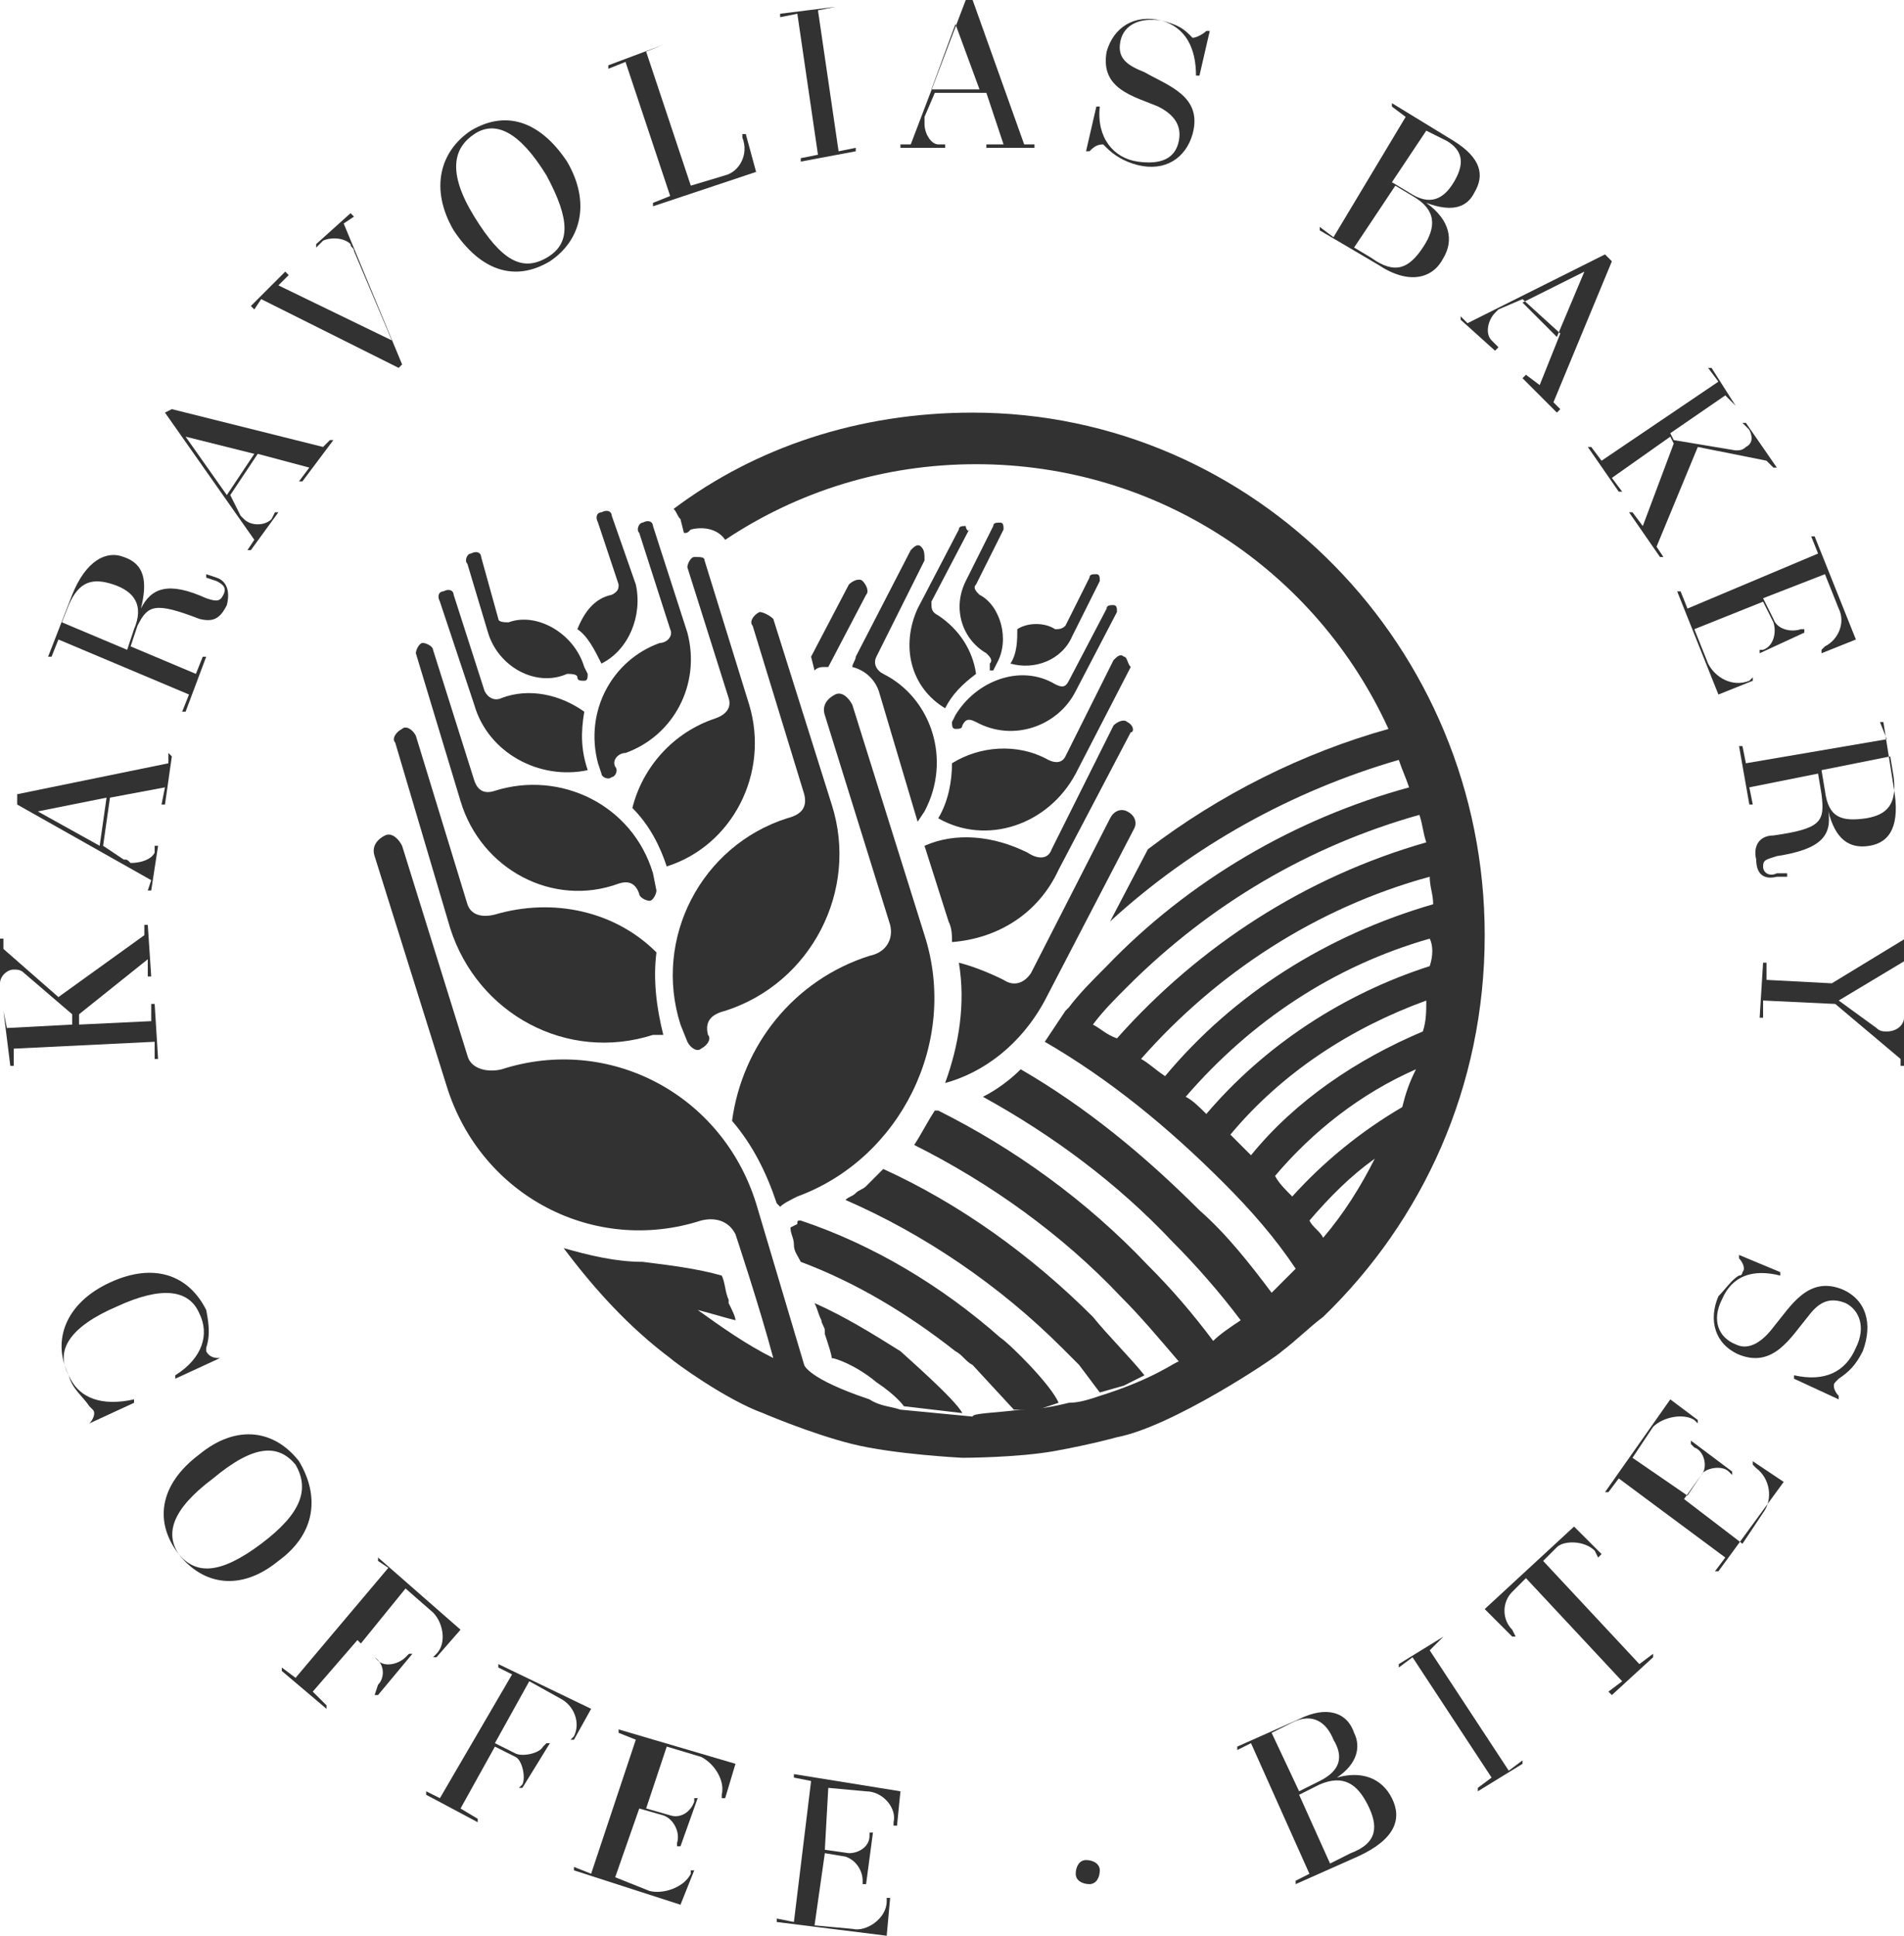 <?xml version="1.0" encoding="utf-8"?>
<!-- Generator: Adobe Illustrator 16.0.0, SVG Export Plug-In . SVG Version: 6.00 Build 0)  -->
<!DOCTYPE svg PUBLIC "-//W3C//DTD SVG 1.1//EN" "http://www.w3.org/Graphics/SVG/1.1/DTD/svg11.dtd">
<svg version="1.1" id="Layer_1" xmlns="http://www.w3.org/2000/svg" xmlns:xlink="http://www.w3.org/1999/xlink" x="0px" y="0px"
	 width="55.4px" height="56.3px" viewBox="0 0 55.4 56.3" enable-background="new 0 0 55.4 56.3" xml:space="preserve">
<g>
	<g>
		<g>
			<path fill="#323232" d="M25.2,34.5C25.1,34.6,25,34.6,24.9,34.701c-0.1,0.1-0.2,0.1-0.3,0.199c2.3,1,4.5,2.5,6.3,4.301
				c0.2,0.199,0.3,0.299,0.5,0.5L32,40.5l0.7-0.199L33.3,40c-0.4-0.5-1.1-1.199-1.5-1.699C30,36.5,27.9,35,25.7,34
				C25.5,34.201,25.4,34.3,25.2,34.5L25.2,34.5z"/>
			<path fill="#323232" d="M26.9,27.2l-2.1-6.7c-0.1-0.2-0.3-0.4-0.5-0.3c-0.2,0.1-0.4,0.3-0.3,0.6l1.9,6.1c0.1,0.4-0.1,0.8-0.6,0.9
				c-2.2,0.7-3.7,2.6-4,4.8c0.6,0.7,1,1.5,1.3,2.399c0,0,0,0,0.1,0.101c0.1-0.101,0.3-0.2,0.5-0.3C26.2,33.701,27.9,30.3,26.9,27.2z
				"/>
			<path fill="#323232" d="M29.2,15.4c0-0.1,0-0.2-0.1-0.2s-0.2,0-0.2,0.1l-0.8,1.6c-0.4,0.8-0.1,1.7,0.6,2.1
				c0.1,0.1,0.2,0.2,0.1,0.3c0,0.1,0,0.1,0,0.2c0.1,0,0.1,0,0.1,0l0.1-0.2c0.4-0.7,0.1-1.7-0.5-2c-0.1-0.1-0.2-0.2-0.1-0.3
				L29.2,15.4z"/>
			<path fill="#323232" d="M32.7,19.1c-0.1-0.1-0.2,0-0.3,0.1L31,22c-0.1,0.2-0.3,0.2-0.5,0.1c-0.9-0.5-2-0.4-2.8,0.1
				c0,0.5-0.1,1.1-0.4,1.6l0,0l0,0c1.4,0.8,3.2,0.2,4-1.3l1.6-3.1C32.8,19.3,32.8,19.1,32.7,19.1z"/>
			<path fill="#323232" d="M19.5,18.3c0.1,0.2-0.1,0.4-0.3,0.4c-1.4,0.5-2.2,2-1.8,3.5l0.1,0.3c0,0.1,0.2,0.2,0.3,0.1
				c0.1,0,0.2-0.2,0.1-0.3c-0.1-0.2,0.1-0.4,0.3-0.4c1.4-0.5,2.2-2,1.8-3.5l-1-3.1c0-0.1-0.1-0.2-0.3-0.1c-0.1,0-0.2,0.2-0.1,0.3
				L19.5,18.3z"/>
			<path fill="#323232" d="M32.8,21c-0.1-0.1-0.3,0-0.4,0.1l-1.8,3.6c-0.1,0.3-0.4,0.3-0.7,0.1c-1-0.5-2.1-0.6-3-0.2l0.7,2.2
				c0.1,0.2,0.1,0.4,0.1,0.6c1.3-0.1,2.5-0.8,3.1-2.1l2.1-4C33,21.3,33,21.1,32.8,21z"/>
			<path fill="#323232" d="M28.1,15.3c-0.1,0-0.2,0-0.2,0.1l-1.2,2.3c-0.5,1.1-0.2,2.3,0.8,2.9c0.2-0.4,0.5-0.7,0.9-1
				c-0.1-0.7-0.5-1.3-1.1-1.7c-0.2-0.1-0.2-0.2-0.2-0.4l1.1-2.1C28.2,15.5,28.1,15.4,28.1,15.3z"/>
			<path fill="#323232" d="M31.2,18.5l0.8-1.6c0-0.1,0-0.2-0.1-0.2s-0.2,0-0.2,0.1L31,18.2c-0.1,0.1-0.2,0.1-0.3,0.1
				c-0.3-0.2-0.8-0.2-1.1,0c0,0.3,0,0.7-0.2,1C30.1,19.5,30.9,19.2,31.2,18.5z"/>
			<path fill="#323232" d="M27.8,20.8L27.7,21c0,0.1,0,0.2,0.1,0.2c0.1,0,0.2,0,0.2-0.1c0.1-0.2,0.2-0.2,0.4-0.1
				c1.1,0.6,2.4,0.1,2.9-0.9l1.2-2.3c0-0.1,0-0.2-0.1-0.2s-0.2,0-0.2,0.1l-1.1,2.1C31,20,30.9,20,30.7,19.9
				C29.7,19.3,28.4,19.8,27.8,20.8z"/>
			<path fill="#323232" d="M30.4,29.1l2.6-5c0.1-0.2,0-0.4-0.2-0.5c-0.2-0.1-0.4,0-0.5,0.2L30,28.3c-0.2,0.3-0.5,0.401-0.8,0.2
				c-0.4-0.2-0.9-0.4-1.3-0.5c0.2,1.201,0,2.4-0.4,3.5C28.6,31.201,29.7,30.4,30.4,29.1z"/>
			<path fill="#323232" d="M25.1,16.9c-0.1-0.1-0.3,0-0.4,0.1l-1.1,2.1l0.1,0.4c0.1-0.1,0.2-0.1,0.3-0.1h0.1l1.1-2.1
				C25.3,17.2,25.2,17,25.1,16.9z"/>
			<path fill="#323232" d="M13.8,20.5c0.4,1.4,1.9,2.2,3.3,1.9c-0.2-0.6-0.2-1.1-0.1-1.7c-0.7-0.5-1.6-0.7-2.4-0.4
				c-0.2,0.1-0.4,0-0.5-0.2l-0.9-2.8c0-0.1-0.1-0.2-0.3-0.1c-0.1,0-0.2,0.1-0.1,0.3L13.8,20.5z"/>
			<path fill="#323232" d="M26.8,15.9c-0.1-0.1-0.2,0-0.3,0.1l-1.6,3.1c0,0.1-0.1,0.2-0.1,0.3c0.4,0.1,0.7,0.4,0.8,0.8l1.1,3.7l0,0
				l0.2-0.3c0.8-1.5,0.2-3.3-1.2-4c-0.2-0.1-0.3-0.3-0.2-0.5l1.4-2.8C26.9,16.1,26.9,16,26.8,15.9z"/>
			<path fill="#323232" d="M13.4,23.3c0.6,2,2.7,3.1,4.6,2.4c0.3-0.1,0.5,0,0.6,0.3c0,0.1,0.2,0.2,0.3,0.2s0.2-0.2,0.2-0.3L19,25.4
				c-0.6-2-2.7-3-4.6-2.4c-0.3,0.1-0.5,0-0.6-0.3l-1.2-3.8c0-0.1-0.2-0.2-0.3-0.2c-0.1,0-0.2,0.2-0.2,0.3L13.4,23.3z"/>
			<path fill="#323232" d="M30.8,40.8L30.8,40.8c-0.2-0.5-1.4-1.7-1.7-1.9c-1.7-1.5-3.7-2.699-5.8-3.4l0,0c-0.1,0-0.1,0-0.1,0.101
				L23,35.701c0,0.199,0.1,0.299,0.1,0.5l0,0c0,0.199,0.1,0.299,0.2,0.5c1.6,0.6,3.1,1.5,4.5,2.6c0.2,0.1,0.3,0.3,0.5,0.4L29.5,41
				l0,0h0.7L30.8,40.8z"/>
			<path fill="#323232" d="M26.2,41L26.2,41c-0.3-0.1-0.6-0.1-0.9-0.299c-1.8-0.601-1.9-1-1.9-1L22,35C21,31.8,17.7,30.1,14.6,31.1
				c-0.4,0.101-0.9,0-1-0.399L11.7,24.6c-0.1-0.2-0.3-0.4-0.5-0.3c-0.2,0.1-0.4,0.3-0.3,0.6l2.1,6.7c1,3.2,4.3,4.899,7.4,3.899
				c0.4-0.1,0.8,0,1,0.4c0,0,0.7,2.1,1.1,3.6C21.7,39.1,21,38.6,20.3,38.1c0.4,0.101,0.7,0.2,1.1,0.3c0-0.1-0.1-0.3-0.2-0.5l0,0
				v-0.1c-0.1-0.2-0.1-0.5-0.2-0.7c-0.7-0.2-1.5-0.3-2.3-0.399l0,0c-0.8,0-1.6-0.201-2.3-0.4c0.9,1.199,1.9,2.3,3.1,3.199
				c0.1,0.101,1.6,1.201,2.7,1.601c0,0,1.4,0.601,2.6,0.899C26,42.3,28,42.4,28,42.4s1.6,0,2.7-0.199c1.1-0.201,1.8-0.4,1.8-0.4
				c1.6-0.301,4.6-2.301,4.8-2.5c0.4-0.301,0.8-0.7,1.2-1c2.9-2.801,4.7-6.7,4.7-11.1c0-8.4-6.7-15.2-14.9-15.2
				c-3.3,0-6.3,1-8.7,2.8c0.1,0.1,0.1,0.2,0.2,0.3l0.1,0.4c0.1,0,0.1,0,0.2-0.1c0.4-0.1,0.8,0,1,0.3c2.1-1.4,4.6-2.2,7.3-2.2
				c5.3,0,9.9,3.1,12,7.7c-2.5,0.7-4.9,1.9-7,3.5l-1.1,2.1c2.4-2.2,5.3-3.8,8.4-4.7c0.1,0.3,0.2,0.5,0.3,0.8
				c-3.3,0.9-6.4,2.7-8.8,5.2c-0.4,0.4-0.8,0.8-1.1,1.2l0,0L31,29.4c-0.2,0.301-0.4,0.6-0.6,0.9c1.9,1.1,3.6,2.5,5.2,4.1
				c0.8,0.801,1.5,1.6,2.1,2.5c-0.2,0.2-0.5,0.5-0.7,0.7c-0.6-0.8-1.3-1.7-2.1-2.399c-1.6-1.601-3.3-3-5.2-4.101
				c-0.3,0.3-0.7,0.601-1.1,0.8c2,1.1,3.9,2.5,5.5,4.2c0.7,0.7,1.4,1.5,2,2.3c-0.3,0.2-0.6,0.4-0.8,0.6
				c-0.6-0.799-1.2-1.5-1.9-2.199c-1.8-1.9-3.9-3.4-6.1-4.5h-0.1c-0.2,0.3-0.4,0.699-0.6,1c2.2,1.1,4.3,2.6,6,4.4
				c0.6,0.6,1.1,1.199,1.7,1.899c-0.1,0-0.7,0.5-2.3,1c-0.3,0.101-0.6,0.2-0.9,0.2l0,0l0,0C30.7,40.9,30.2,41,29.7,41l0,0l0,0
				c-0.8,0.101-1.4,0.101-1.4,0.201 M28,41.1c-0.2-0.399-1.7-1.7-1.8-1.8c-0.8-0.5-1.6-1-2.5-1.4c0.1,0.2,0.1,0.301,0.2,0.5
				c0,0.1,0.1,0.2,0.1,0.301c0,0.1,0,0.1,0,0.1c0.1,0.3,0.2,0.6,0.2,0.699c0.1,0,0.7,0.201,1.3,0.701c0.6,0.399,0.8,0.699,0.8,0.699
				 M31.8,29.8c0.3-0.4,0.6-0.7,1-1.1c2.4-2.401,5.3-4.101,8.5-5c0.1,0.3,0.1,0.5,0.2,0.8c-3.5,1-6.6,3-9,5.701
				C32.2,30.1,32,29.9,31.8,29.8z M33.2,30.8c2.2-2.5,5.1-4.4,8.4-5.3c0,0.3,0.1,0.5,0.1,0.8c-3.1,0.9-5.8,2.6-7.8,5
				C33.6,31.1,33.4,30.9,33.2,30.8z M38.5,36c-0.1-0.199-0.3-0.299-0.4-0.5c0.6-0.699,1.2-1.299,1.9-1.799
				C39.6,34.5,39.1,35.3,38.5,36z M40.8,32.201c-1.2,0.699-2.3,1.6-3.2,2.6c-0.2-0.2-0.4-0.4-0.5-0.6c1.1-1.301,2.5-2.4,4.1-3.101
				C41,31.5,40.9,31.8,40.8,32.201z M41.4,30c-1.9,0.801-3.7,2-5,3.601C36.2,33.4,36,33.201,35.8,33c1.5-1.799,3.5-3.1,5.7-3.899
				C41.5,29.4,41.5,29.701,41.4,30z M41.6,28.1c-2.5,0.8-4.8,2.3-6.5,4.3c-0.2-0.199-0.4-0.4-0.6-0.5c1.9-2.199,4.3-3.8,7.1-4.6l0,0
				C41.7,27.5,41.7,27.8,41.6,28.1z"/>
			<path fill="#323232" d="M13.1,27c0.8,2.5,3.4,3.9,5.9,3.1c0.1,0,0.2,0,0.3,0l0,0c-0.2-0.8-0.3-1.6-0.2-2.4
				c-1.2-1.2-3-1.6-4.7-1.1c-0.4,0.1-0.7,0-0.8-0.3l-1.5-4.9c-0.1-0.2-0.3-0.3-0.4-0.2c-0.2,0.1-0.3,0.3-0.2,0.4L13.1,27z"/>
			<path fill="#323232" d="M14.2,18.4c0.3,1,1.4,1.6,2.3,1.2c0.1,0,0.3,0,0.3,0.1c0,0.1,0.1,0.1,0.2,0.1s0.1-0.1,0.1-0.2L17,19.4
				c-0.3-1-1.4-1.6-2.2-1.3c-0.1,0-0.3,0-0.3-0.1L14,16.2c0-0.1-0.1-0.2-0.3-0.1c-0.1,0-0.2,0.2-0.1,0.3L14.2,18.4z"/>
			<path fill="#323232" d="M20.2,16.2c-0.1,0-0.2,0.2-0.2,0.3l1.2,3.8c0.1,0.3-0.1,0.5-0.4,0.6c-1.2,0.4-2.1,1.4-2.4,2.6
				c0.5,0.5,0.8,1.1,1,1.7l0,0l0,0c1.9-0.6,3-2.7,2.4-4.7l-1.3-4.2C20.5,16.2,20.4,16.2,20.2,16.2z"/>
			<path fill="#323232" d="M22.1,17.8c-0.2,0.1-0.3,0.3-0.2,0.4l1.5,4.9c0.1,0.4-0.1,0.6-0.5,0.7c-2.5,0.8-3.9,3.5-3.1,6l0.2,0.5
				c0.1,0.199,0.3,0.3,0.4,0.199c0.2-0.1,0.3-0.299,0.2-0.399c-0.1-0.399,0.1-0.601,0.5-0.7c2.5-0.8,3.9-3.5,3.1-6L22.5,18
				C22.4,17.9,22.2,17.8,22.1,17.8z"/>
			<path fill="#323232" d="M17.5,19.3c0.8-0.4,1.2-1.4,1-2.3l-0.7-2c0-0.1-0.1-0.2-0.3-0.1c-0.1,0-0.2,0.1-0.1,0.3L18,17
				c0,0.1,0,0.2-0.2,0.3c-0.5,0.1-0.8,0.5-1,1C17.1,18.5,17.3,18.9,17.5,19.3z"/>
		</g>
		<g>
			<g>
				<path fill="#323232" d="M0.1,29.4L0.1,29.4l0.1,0.5l1.9-0.1V29.5l-1.4-1.2c-0.1-0.1-0.2-0.1-0.3-0.1c-0.2,0-0.4,0.2-0.4,0.4v0.3
					h-0.1L0,27.3h0.1v0.3L1.7,29L4.2,27.2v-0.3h0.1l0.1,1.5H4.3v-0.5l-2,1.6V29.8l2.1-0.1v-0.5h0.1l0.1,1.6H4.5v-0.5L0.4,30.5V31
					H0.3L0.1,29.4z"/>
				<path fill="#323232" d="M0.5,23.1l4.4-0.9v-0.3L5,22l-0.2,1.4H4.7l0.1-0.5l-1.6,0.3L3,24.6L3.6,25c0.1,0,0.1,0,0.2,0.1
					c0.3,0,0.6-0.1,0.7-0.3v-0.2h0.1l-0.2,1.3H4.3l0.1-0.3l-3.9-2.2V23.1z M2.9,24.6l0.2-1.4l-2,0.4L2.9,24.6z"/>
				<path fill="#323232" d="M2.1,17.3c0.4-1,1-1.3,1.5-1.1c0.6,0.2,0.7,0.7,0.5,1.5c0.3-0.6,0.8-0.8,1.9-0.3
					c0.3,0.1,0.4,0.1,0.5-0.1c0.1-0.2,0-0.3-0.2-0.4L6,16.8v-0.1l0.3,0.1c0.3,0.1,0.4,0.4,0.3,0.8C6.4,18,6.2,18.1,5.8,18
					c-1.3-0.5-1.5-0.4-1.8,0.2l-0.2,0.6l1.9,0.8l0.2-0.5H6l-0.6,1.6H5.3l0.2-0.5l-3.8-1.6l-0.2,0.5H1.4L2.1,17.3z M3.7,18.9l0.2-0.6
					c0.3-0.7,0-1.1-0.6-1.3c-0.6-0.2-1-0.1-1.3,0.6l-0.2,0.5L3.7,18.9z"/>
				<path fill="#323232" d="M5,11.9L9.4,13l0.2-0.2h0.1L8.8,14H8.7L9,13.6l-1.5-0.4l-0.8,1.2L7,15l0.1,0.1c0.2,0.2,0.6,0.2,0.8,0
					L8,14.9h0.1L7.3,16H7.2l0.2-0.3L4.8,12L5,11.9z M6.6,14.4l0.8-1.2l-2-0.5L6.6,14.4z"/>
				<path fill="#323232" d="M11.6,10.7l-4-2L7.4,9L7.3,8.9l1-1L8.4,8L8.1,8.3l3.3,1.6l-1.1-2.6c0-0.1-0.1-0.1-0.1-0.2
					C10,6.9,9.6,6.9,9.4,7L9.2,7.2V7.1l1-0.9l0.1,0.1L10,6.5l1.7,4.1L11.6,10.7z"/>
				<path fill="#323232" d="M16.5,4.7C17.2,5.9,16.9,7,16,7.6c-1,0.6-2,0.3-2.8-0.9c-0.7-1.2-0.4-2.3,0.5-2.9
					C14.7,3.2,15.7,3.5,16.5,4.7z M13.8,6.3c0.8,1.3,1.4,1.6,2.1,1.2c0.7-0.4,0.7-1.1,0-2.4c-0.8-1.3-1.5-1.6-2.1-1.2
					C13.2,4.3,13,5,13.8,6.3z"/>
				<path fill="#323232" d="M19.3,1.3L19.3,1.3l-0.5,0.2l1.3,3.9l1-0.3C21.5,5,21.8,4.5,21.6,4V3.9h0.1L22,5l-3,1V5.9l0.5-0.2
					l-1.3-3.9L17.7,2V1.9L19.3,1.3z"/>
				<path fill="#323232" d="M24.3,0.2L24.3,0.2l-0.5,0.1l0.6,4.1l0.5-0.1v0.1l-1.6,0.3V4.6l0.5-0.1l-0.6-4.1l-0.5,0.1V0.4L24.3,0.2z
					"/>
				<path fill="#323232" d="M28.3,0l1.5,4.2h0.3v0.1h-1.4V4.2h0.5l-0.5-1.5h-1.5l-0.3,0.7c0,0.1,0,0.1,0,0.2c0,0.3,0.2,0.6,0.4,0.6
					h0.2v0.1h-1.3V4.2h0.3L28.1,0H28.3z M27.1,2.6h1.4l-0.7-1.9L27.1,2.6z"/>
				<path fill="#323232" d="M34.6,1l0.1,0.1c0.1,0,0.3-0.1,0.4-0.2h0.1l-0.3,1.3h-0.1c0-0.8-0.3-1.4-1-1.6c-0.6-0.1-1.1,0.1-1.2,0.6
					s0.2,0.7,0.7,0.9C34,2.5,35,2.8,34.7,3.9c-0.2,0.7-0.8,1.1-1.6,0.9c-0.4-0.1-0.7-0.3-0.9-0.5l-0.1-0.1c-0.2,0-0.3,0.1-0.4,0.2
					h-0.1l0.3-1.3H32c-0.1,0.9,0.4,1.5,1.1,1.6c0.7,0.1,1.1-0.1,1.2-0.6c0.1-0.5-0.2-0.8-0.6-1C33,2.8,32,2.6,32.2,1.5
					c0.2-0.7,0.8-1.1,1.6-0.9C34.2,0.7,34.4,0.8,34.6,1z"/>
				<path fill="#323232" d="M42.3,4.1c0.8,0.5,0.9,1,0.6,1.5c-0.2,0.4-0.6,0.6-1.4,0.3C42.2,6.4,42.3,7,42,7.5
					c-0.3,0.6-1,0.8-1.9,0.2l-1.7-1V6.6l0.4,0.3l2.1-3.5l-0.4-0.3V3L42.3,4.1z M39.4,7.2l0.5,0.3C40.6,8,41,7.8,41.4,7.2
					c0.4-0.6,0.4-1.1-0.3-1.5l-0.5-0.3L39.4,7.2z M40.5,5.3L41,5.6c0.6,0.4,1,0.2,1.3-0.3c0.3-0.5,0.3-0.9-0.2-1.2l-0.6-0.3
					L40.5,5.3z"/>
				<path fill="#323232" d="M46.9,7.6l-1.7,4.1l0.2,0.2L45.3,12l-1-1l0.1-0.1l0.4,0.3l0.6-1.5l-1.1-1L43.6,9l-0.1,0.1
					c-0.2,0.2-0.3,0.6-0.1,0.8l0.2,0.2l-0.1,0.1l-1-0.9V9.2l0.2,0.2l4-2L46.9,7.6z M44.3,8.8l1,1l0.8-1.9L44.3,8.8z"/>
				<path fill="#323232" d="M50.5,11.8L50.5,11.8l-0.3-0.3l-1.6,1.1l0.1,0.2l1.8,0.3c0.1,0,0.2,0,0.3-0.1c0.2-0.1,0.2-0.3,0.1-0.5
					l-0.2-0.2h0.1l0.9,1.3h-0.1l-0.2-0.2l-2-0.4l-1.2,2.9l0.2,0.3h-0.1l-0.9-1.3h0.1l0.3,0.4l0.9-2.4l-0.1-0.2l-1.7,1.2l0.3,0.4
					h-0.1L46.2,13h0.1l0.3,0.4l3.4-2.3l-0.3-0.4h0.1L50.5,11.8z"/>
				<path fill="#323232" d="M54,18.6L53,19v-0.1l0.1-0.1c0.4-0.2,0.6-0.7,0.4-1.1l-0.4-1l-1.8,0.7l0.3,0.6c0.1,0.3,0.5,0.4,0.8,0.3
					h0.1v0.1L51.2,19v-0.1h0.1c0.3-0.1,0.4-0.5,0.3-0.8l-0.3-0.6l-2,0.8l0.4,1c0.2,0.4,0.7,0.7,1.2,0.5l0.1-0.1v0.1l-1,0.4l-1.2-3
					h0.1l0.2,0.5l3.8-1.6l-0.2-0.5h0.1L54,18.6z"/>
				<path fill="#323232" d="M55.1,22.9c0.2,1.1-0.1,1.6-0.7,1.7s-1-0.2-1.2-1c0.1,0.7-0.2,1.1-1.5,1.3c-0.3,0.1-0.4,0.1-0.4,0.3
					c0,0.2,0.2,0.3,0.4,0.2H52v0.1h-0.3c-0.4,0.1-0.6-0.1-0.6-0.5c-0.1-0.4,0.1-0.7,0.5-0.7c1.4-0.2,1.5-0.4,1.4-1.2l-0.1-0.6
					l-2,0.4l0.1,0.5h-0.1l-0.3-1.7h0.1l0.1,0.5l4.1-0.7L54.7,21h0.1L55.1,22.9z M53,22.4l0.1,0.6c0.1,0.8,0.5,0.9,1.2,0.8
					c0.6-0.1,0.9-0.4,0.8-1.2L55,22L53,22.4z"/>
				<path fill="#323232" d="M55.6,28.4L55.6,28.4l-0.1-0.5l-2,1.2l1.1,0.8c0.1,0.1,0.2,0.1,0.3,0.1c0.3,0,0.5-0.199,0.5-0.399v-0.3
					h0.1L55.4,31h-0.1V30.8l-1.9-1.6L51.3,29.1v0.5h-0.1l0.1-1.6h0.1v0.5l1.9,0.1l2.3-1.4v-0.3h0.1L55.6,28.4z"/>
			</g>
		</g>
		<g>
			<path fill="#323232" d="M6,39.201c0,0.1,0,0.1,0,0.1C6.1,39.5,6.3,39.5,6.4,39.5l0,0L5.1,40.1V40c0.8-0.5,1-1.199,0.7-1.799
				C5.5,37.5,4.7,37.4,3.4,38C2,38.6,1.6,39.3,2,40c0.3,0.701,1,0.9,1.9,0.701v0.1l-1.3,0.6l0,0c0.1-0.1,0.2-0.3,0.1-0.4l-0.1-0.1
				C2.4,40.6,2.1,40.4,2,40c-0.5-1-0.1-2.1,1.2-2.699c1.3-0.6,2.3-0.2,2.8,0.8C6.1,38.6,6.1,38.9,6,39.201z"/>
			<path fill="#323232" d="M8.1,45.4c-1.1,0.9-2.2,0.7-2.9-0.199c-0.7-0.9-0.6-2,0.6-2.9C6.9,41.4,8,41.6,8.7,42.5
				C9.3,43.5,9.2,44.6,8.1,45.4z M6.2,43c-1.2,0.9-1.4,1.601-1,2.201c0.5,0.6,1.2,0.6,2.4-0.301c1.2-0.9,1.4-1.6,1-2.3
				C8.1,42,7.4,42,6.2,43z"/>
			<path fill="#323232" d="M13.4,47.4l-0.7,0.801h-0.1l0.1-0.101c0.3-0.3,0.2-0.899-0.1-1.2l-0.8-0.699l-1.3,1.6l0.5,0.5
				c0.2,0.199,0.6,0.1,0.8-0.1l0.1-0.101H12l-1,1.2h-0.1L11,49c0.2-0.199,0.2-0.6-0.1-0.799l-0.5-0.5l-1.3,1.5L9.5,49.6v0.101
				L8.2,48.6V48.5L8.6,48.8l2.7-3.2L11,45.4v-0.1L13.4,47.4z"/>
			<path fill="#323232" d="M17.2,49.701L16.7,50.6h-0.1l0.1-0.101c0.2-0.399,0-0.899-0.4-1.1l-0.9-0.5l-1,1.801L15,51
				c0.2,0.101,0.7,0,0.8-0.199l0.1-0.1H16L15.2,52h-0.1l0.1-0.1c0.1-0.199,0-0.699-0.2-0.8l-0.6-0.3l-1,1.8l0.5,0.3V53l-1.5-0.799
				V52.1l0.4,0.2l2.1-3.6L14.5,48.5v-0.1L17.2,49.701z"/>
			<path fill="#323232" d="M21.4,51.3l-0.3,1H21v-0.1c0.1-0.4-0.2-0.9-0.6-1.101l-1-0.3l-0.6,1.8l0.7,0.2c0.3,0.1,0.6-0.1,0.7-0.4
				v-0.1h0.1l-0.5,1.4h-0.1V53.6c0.1-0.3-0.1-0.7-0.4-0.8l-0.7-0.2l-0.7,2l1,0.399c0.4,0.101,1-0.1,1.2-0.5v-0.1h0.1l-0.4,1l-3.1-1
				v-0.1l0.5,0.199l1.3-3.899L18,50.4v-0.1L21.4,51.3z"/>
			<path fill="#323232" d="M26.2,52.1l-0.1,1H26V53c0.1-0.399-0.3-0.899-0.8-0.899L24.1,52L24,53.8l0.7,0.1c0.3,0,0.6-0.199,0.6-0.5
				v-0.1h0.1l-0.2,1.5h-0.1v-0.1c0-0.301-0.2-0.601-0.5-0.701L24,53.9L23.7,56l1.1,0.101c0.4,0.101,1-0.3,1-0.8v-0.1h0.1l-0.1,1.1
				l-3.2-0.4v-0.1l0.5,0.1l0.5-4.1l-0.5-0.1V51.6L26.2,52.1z"/>
			<path fill="#323232" d="M32,54.4c0,0.2-0.1,0.4-0.3,0.4c-0.2,0-0.4-0.1-0.4-0.301c0-0.199,0.1-0.399,0.3-0.399
				C31.8,54.1,32,54.201,32,54.4z"/>
			<path fill="#323232" d="M37.8,50c0.8-0.399,1.4-0.199,1.6,0.4c0.2,0.4,0.1,0.9-0.5,1.301c0.7-0.201,1.3,0,1.6,0.6
				s0.1,1.199-1,1.699L37.7,54.8v-0.1l0.4-0.201l-1.7-3.799L36,50.9v-0.1L37.8,50z M37.8,52.1l0.6-0.3c0.6-0.301,0.7-0.7,0.4-1.2
				c-0.2-0.5-0.6-0.8-1.2-0.5L37,50.4L37.8,52.1z M38.7,54.201l0.6-0.301c0.8-0.3,0.8-0.8,0.5-1.4c-0.3-0.6-0.7-0.899-1.4-0.6
				l-0.6,0.301L38.7,54.201z"/>
			<path fill="#323232" d="M42,47.6L42,47.6L41.6,48l2.3,3.5l0.4-0.299v0.1L43,52.1V52l0.4-0.299l-2.3-3.5L40.7,48.5v-0.1L42,47.6z"
				/>
			<path fill="#323232" d="M45.8,44.4l0.8,0.801l-0.1,0.1l-0.1-0.2c-0.3-0.3-0.9-0.3-1.1-0.101l-0.4,0.4l2.8,3l0.4-0.3v0.101
				l-1.2,1.1l-0.1-0.1l0.4-0.301l-2.8-3L44,46.3c-0.3,0.3-0.3,0.8,0,1.1l0.1,0.2H44l-0.8-0.8L45.8,44.4z"/>
			<path fill="#323232" d="M48.6,40.701l0.8,0.6v0.1l-0.1-0.1c-0.3-0.2-0.9-0.1-1.2,0.199l-0.6,0.9l1.6,1.1l0.4-0.6
				c0.2-0.199,0.1-0.699-0.2-0.8L49.2,42v-0.1l1.2,0.9v0.1l-0.1-0.1c-0.2-0.2-0.7-0.1-0.8,0.1L49,43.6l1.7,1.3l0.6-0.9
				c0.3-0.399,0.2-1-0.2-1.299L51,42.6V42.5l0.9,0.601L50,45.701h-0.1l0.3-0.4L47.1,43l-0.3,0.4h-0.1L48.6,40.701z"/>
			<path fill="#323232" d="M50.6,37.1c0.1,0,0.1-0.101,0.1-0.101c0.1-0.1,0-0.299-0.1-0.399V36.5l1.2,0.5V37.1
				c-0.8-0.2-1.4,0-1.7,0.7c-0.3,0.6-0.1,1.1,0.4,1.3c0.4,0.2,0.8-0.101,1.1-0.5c0.5-0.601,1-1.5,2-1.101c0.7,0.301,0.9,1,0.6,1.801
				c-0.2,0.4-0.4,0.6-0.7,0.8l-0.1,0.101c-0.1,0.1,0,0.299,0.1,0.399v0.101L52.2,40.1V40c0.9,0.201,1.5-0.1,1.8-0.799
				c0.3-0.601,0.1-1.101-0.3-1.301c-0.5-0.199-0.8,0-1.1,0.4c-0.5,0.6-1,1.5-2,1.1c-0.7-0.3-0.9-1-0.6-1.699
				C50.2,37.5,50.4,37.201,50.6,37.1z"/>
		</g>
	</g>
</g>
</svg>
